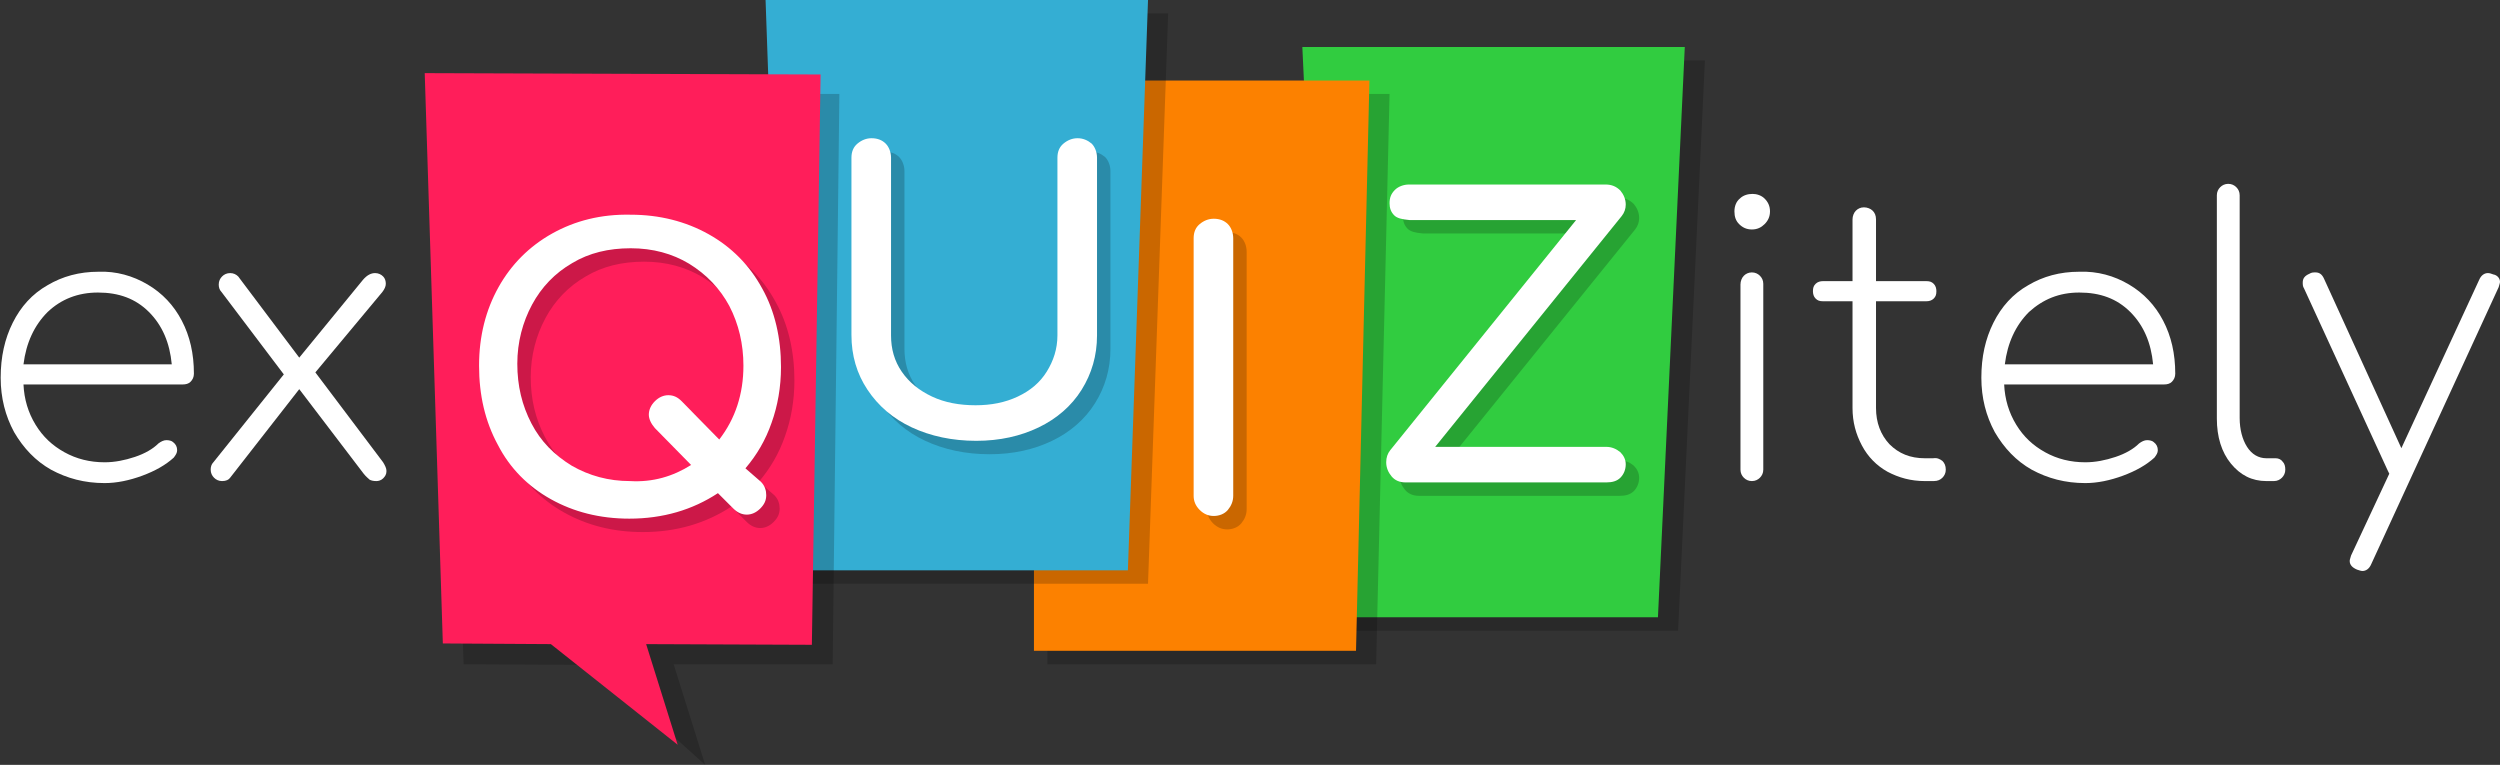 <?xml version="1.0" encoding="utf-8"?>
<!-- Generator: Adobe Illustrator 25.0.0, SVG Export Plug-In . SVG Version: 6.00 Build 0)  -->
<svg version="1.1" id="Ebene_1" xmlns="http://www.w3.org/2000/svg" xmlns:xlink="http://www.w3.org/1999/xlink" x="0px" y="0px"
	 viewBox="0 0 372.6 114" style="enable-background:new 0 0 372.6 114;" xml:space="preserve">
<rect x="0" y="0" width="372.6" height="114" fill="#333333" stroke="none"/>
<style type="text/css">
	.st0{opacity:0.2;}
	.st1{fill:#31CC40;}
	.st2{fill:#FFFFFF;}
	.st3{fill:#FC8100;}
	.st4{fill:#34AED3;}
	.st5{fill:#FF1E5A;}
</style>
<g>
	<polygon class="st0" points="250.1,94 200.1,94 196.1,9 254.1,9 	"/>
	<g>
		<polygon class="st1" points="247.1,92 198.1,92 194.1,7 251.1,7 		"/>
		<g class="st0">
			<path d="M209.8,34.1c-0.5-0.5-0.7-1.1-0.7-1.8c0-0.8,0.2-1.4,0.8-2c0.5-0.5,1.3-0.8,2.1-0.8h29.3c0.9,0,1.6,0.3,2.2,0.9
				c0.5,0.6,0.8,1.3,0.8,2.1c0,0.6-0.2,1.2-0.6,1.7l-27.8,34.4h25.5c0.8,0,1.5,0.3,2.1,0.8c0.5,0.5,0.8,1.1,0.8,1.8
				c0,0.8-0.3,1.5-0.8,2c-0.5,0.5-1.2,0.7-2.1,0.7h-29.9c-0.9,0-1.6-0.3-2.1-0.9c-0.5-0.6-0.8-1.3-0.8-2.1c0-0.7,0.2-1.3,0.6-1.8
				l27.7-34.3h-24.8C210.9,34.7,210.2,34.5,209.8,34.1z"/>
		</g>
		<g>
			<path class="st2" d="M207.8,32.1c-0.5-0.5-0.7-1.1-0.7-1.8c0-0.8,0.2-1.4,0.8-2c0.5-0.5,1.3-0.8,2.1-0.8h29.3
				c0.9,0,1.6,0.3,2.2,0.9c0.5,0.6,0.8,1.3,0.8,2.1c0,0.6-0.2,1.2-0.6,1.7l-27.8,34.4h25.5c0.8,0,1.5,0.3,2.1,0.8
				c0.5,0.5,0.8,1.1,0.8,1.8c0,0.8-0.3,1.5-0.8,2c-0.5,0.5-1.2,0.7-2.1,0.7h-29.9c-0.9,0-1.6-0.3-2.1-0.9c-0.5-0.6-0.8-1.3-0.8-2.1
				c0-0.7,0.2-1.3,0.6-1.8l27.7-34.3h-24.8C208.9,32.7,208.2,32.5,207.8,32.1z"/>
		</g>
	</g>
	<polygon class="st0" points="205.1,99 156.1,99 156.1,14 207.1,14 	"/>
	<g>
		<polygon class="st3" points="202.1,97 154.1,97 154.1,12 204.1,12 		"/>
		<g class="st0">
			<path d="M180.8,35.4c0.6-0.5,1.3-0.8,2.1-0.8c0.9,0,1.6,0.3,2.1,0.8c0.5,0.5,0.8,1.3,0.8,2.1v38.4c0,0.8-0.3,1.5-0.8,2.1
				c-0.5,0.6-1.3,0.9-2.1,0.9c-0.8,0-1.5-0.3-2.1-0.9s-0.9-1.3-0.9-2.1V37.5C179.9,36.6,180.2,35.9,180.8,35.4z"/>
		</g>
		<g>
			<path class="st2" d="M178.8,33.4c0.6-0.5,1.3-0.8,2.1-0.8c0.9,0,1.6,0.3,2.1,0.8c0.5,0.5,0.8,1.3,0.8,2.1v38.4
				c0,0.8-0.3,1.5-0.8,2.1c-0.5,0.6-1.3,0.9-2.1,0.9c-0.8,0-1.5-0.3-2.1-0.9s-0.9-1.3-0.9-2.1V35.5
				C177.9,34.6,178.2,33.9,178.8,33.4z"/>
		</g>
	</g>
	<polygon class="st0" points="171.1,87 119.1,87 116.1,2 174.1,2 	"/>
	<g>
		<polygon class="st4" points="168.1,85 117.1,85 114.1,0 171.1,0 		"/>
		<g class="st0">
			<path d="M129.8,23.4c0.6-0.5,1.3-0.8,2.1-0.8c0.9,0,1.6,0.3,2.1,0.8c0.5,0.5,0.8,1.3,0.8,2.1V52c0,2,0.5,3.8,1.6,5.4
				s2.6,2.8,4.5,3.7c1.9,0.9,4.1,1.3,6.5,1.3c2.3,0,4.4-0.4,6.3-1.3c1.9-0.9,3.3-2.1,4.3-3.7c1-1.6,1.6-3.4,1.6-5.4V25.5
				c0-0.9,0.3-1.6,0.9-2.1c0.6-0.5,1.3-0.8,2.1-0.8c0.8,0,1.5,0.3,2.1,0.8c0.5,0.5,0.8,1.3,0.8,2.1V52c0,3-0.8,5.7-2.3,8.1
				c-1.5,2.4-3.7,4.3-6.4,5.6c-2.7,1.3-5.8,2-9.3,2c-3.6,0-6.8-0.7-9.6-2c-2.8-1.3-5-3.2-6.6-5.6c-1.6-2.4-2.4-5.1-2.4-8.2V25.5
				C128.9,24.6,129.2,23.9,129.8,23.4z"/>
		</g>
		<g>
			<path class="st2" d="M127.8,21.4c0.6-0.5,1.3-0.8,2.1-0.8c0.9,0,1.6,0.3,2.1,0.8c0.5,0.5,0.8,1.3,0.8,2.1V50c0,2,0.5,3.8,1.6,5.4
				s2.6,2.8,4.5,3.7c1.9,0.9,4.1,1.3,6.5,1.3c2.3,0,4.4-0.4,6.3-1.3c1.9-0.9,3.3-2.1,4.3-3.7c1-1.6,1.6-3.4,1.6-5.4V23.5
				c0-0.9,0.3-1.6,0.9-2.1c0.6-0.5,1.3-0.8,2.1-0.8c0.8,0,1.5,0.3,2.1,0.8c0.5,0.5,0.8,1.3,0.8,2.1V50c0,3-0.8,5.7-2.3,8.1
				c-1.5,2.4-3.7,4.3-6.4,5.6c-2.7,1.3-5.8,2-9.3,2c-3.6,0-6.8-0.7-9.6-2c-2.8-1.3-5-3.2-6.6-5.6c-1.6-2.4-2.4-5.1-2.4-8.2V23.5
				C126.9,22.6,127.2,21.9,127.8,21.4z"/>
		</g>
	</g>
	<polygon class="st0" points="125.1,14 66.1,14 69.1,99 88.6,99.1 105.1,114 100.4,99 124.1,99 	"/>
	<g>
		<path class="st2" d="M22,42.4c2.2,1.3,3.9,3.1,5.1,5.4c1.2,2.3,1.8,4.9,1.8,7.9c0,0.5-0.2,0.9-0.5,1.2c-0.3,0.3-0.7,0.4-1.2,0.4
			H3.5c0.1,2.2,0.7,4.2,1.8,6c1.1,1.8,2.5,3.1,4.3,4.1c1.8,1,3.8,1.5,6,1.5c1.5,0,3-0.3,4.5-0.8c1.5-0.5,2.7-1.2,3.5-2
			c0.4-0.3,0.8-0.5,1.2-0.5c0.4,0,0.8,0.1,1,0.3c0.4,0.3,0.6,0.7,0.6,1.2c0,0.4-0.2,0.7-0.5,1.1c-1.2,1.1-2.8,2-4.7,2.7
			c-1.9,0.7-3.8,1.1-5.6,1.1c-3,0-5.6-0.7-8-2c-2.3-1.3-4.1-3.2-5.5-5.6c-1.3-2.4-2-5.1-2-8.1c0-3.1,0.6-5.8,1.8-8.2
			c1.2-2.4,2.9-4.3,5.2-5.6c2.2-1.3,4.7-2,7.6-2C17.3,40.4,19.8,41.1,22,42.4z M7.1,46.5c-2,2-3.2,4.6-3.6,7.8h22.1
			c-0.3-3.2-1.4-5.8-3.4-7.8c-2-2-4.5-2.9-7.6-2.9C11.6,43.6,9.1,44.6,7.1,46.5z"/>
		<path class="st2" d="M57.6,70.2c0,0.5-0.2,0.8-0.5,1.1c-0.3,0.3-0.7,0.4-1,0.4c-0.5,0-0.8-0.1-1-0.2c-0.2-0.2-0.5-0.4-0.9-0.9
			L44.6,58L34.3,71.2c-0.2,0.3-0.6,0.5-1.2,0.5c-0.5,0-0.9-0.2-1.2-0.5c-0.3-0.3-0.5-0.7-0.5-1.2c0-0.4,0.1-0.8,0.4-1.1l10.5-13.1
			l-9.3-12.3c-0.3-0.3-0.4-0.7-0.4-1.1c0-0.5,0.2-0.9,0.5-1.2c0.3-0.3,0.7-0.5,1.2-0.5c0.5,0,0.9,0.2,1.2,0.5l9.1,12.1l9.5-11.6
			c0.6-0.7,1.2-1,1.8-1c0.5,0,0.9,0.2,1.2,0.5c0.3,0.3,0.4,0.7,0.4,1.1c0,0.4-0.2,0.8-0.5,1.2l-10,12l10.1,13.4
			C57.4,69.4,57.6,69.8,57.6,70.2z"/>
	</g>
	<g>
		<path class="st2" d="M263,29.6c0.5,0.5,0.8,1.1,0.8,1.9c0,0.8-0.3,1.4-0.8,1.9c-0.5,0.5-1.1,0.8-1.9,0.8c-0.8,0-1.4-0.3-1.9-0.8
			c-0.5-0.5-0.7-1.1-0.7-1.9c0-0.8,0.3-1.5,0.8-1.9c0.5-0.5,1.2-0.7,1.9-0.7C261.8,28.9,262.5,29.1,263,29.6z M259.9,41.1
			c0.3-0.3,0.7-0.5,1.2-0.5c0.5,0,0.9,0.2,1.2,0.5c0.3,0.3,0.5,0.7,0.5,1.2V70c0,0.5-0.2,0.9-0.5,1.2c-0.3,0.3-0.7,0.5-1.2,0.5
			c-0.5,0-0.9-0.2-1.2-0.5c-0.3-0.3-0.5-0.7-0.5-1.2V42.4C259.4,41.9,259.6,41.4,259.9,41.1z"/>
		<path class="st2" d="M289.5,68.7c0.3,0.3,0.5,0.7,0.5,1.3c0,0.5-0.2,0.9-0.5,1.2c-0.3,0.3-0.7,0.5-1.3,0.5h-1.3
			c-2.1,0-3.9-0.5-5.6-1.4c-1.6-0.9-2.9-2.2-3.8-3.9s-1.4-3.5-1.4-5.6V44.9h-4.4c-0.5,0-0.8-0.1-1.1-0.4c-0.3-0.3-0.4-0.7-0.4-1.1
			c0-0.5,0.1-0.8,0.4-1.1c0.3-0.3,0.7-0.4,1.1-0.4h4.4v-9.2c0-0.5,0.2-1,0.5-1.3c0.3-0.3,0.7-0.5,1.2-0.5c0.5,0,1,0.2,1.3,0.5
			c0.3,0.3,0.5,0.7,0.5,1.3v9.2h7.5c0.5,0,0.8,0.1,1.1,0.4c0.3,0.3,0.4,0.7,0.4,1.1c0,0.5-0.1,0.8-0.4,1.1c-0.3,0.3-0.7,0.4-1.1,0.4
			h-7.5v15.9c0,2.2,0.7,4,2,5.4c1.4,1.4,3.1,2.1,5.3,2.1h1.2C288.7,68.2,289.1,68.4,289.5,68.7z"/>
		<path class="st2" d="M317.3,42.4c2.2,1.3,3.9,3.1,5.1,5.4c1.2,2.3,1.8,4.9,1.8,7.9c0,0.5-0.2,0.9-0.5,1.2
			c-0.3,0.3-0.7,0.4-1.2,0.4h-23.8c0.1,2.2,0.7,4.2,1.8,6c1.1,1.8,2.5,3.1,4.3,4.1c1.8,1,3.8,1.5,6,1.5c1.5,0,3-0.3,4.5-0.8
			c1.5-0.5,2.7-1.2,3.5-2c0.4-0.3,0.8-0.5,1.2-0.5c0.4,0,0.8,0.1,1,0.3c0.4,0.3,0.6,0.7,0.6,1.2c0,0.4-0.2,0.7-0.5,1.1
			c-1.2,1.1-2.8,2-4.7,2.7c-1.9,0.7-3.8,1.1-5.6,1.1c-3,0-5.6-0.7-8-2c-2.3-1.3-4.1-3.2-5.5-5.6c-1.3-2.4-2-5.1-2-8.1
			c0-3.1,0.6-5.8,1.8-8.2c1.2-2.4,2.9-4.3,5.2-5.6c2.2-1.3,4.7-2,7.6-2C312.6,40.4,315.1,41.1,317.3,42.4z M302.4,46.5
			c-2,2-3.2,4.6-3.6,7.8h22.1c-0.3-3.2-1.4-5.8-3.4-7.8c-2-2-4.5-2.9-7.6-2.9C306.9,43.6,304.5,44.6,302.4,46.5z"/>
		<path class="st2" d="M330.9,27.9c0.3-0.3,0.7-0.5,1.2-0.5c0.5,0,0.9,0.2,1.2,0.5c0.3,0.3,0.5,0.7,0.5,1.2v33.2
			c0,1.7,0.4,3.2,1.1,4.3c0.7,1.1,1.7,1.7,2.9,1.7h1.4c0.4,0,0.8,0.2,1,0.5c0.3,0.3,0.4,0.7,0.4,1.2c0,0.5-0.2,0.9-0.5,1.2
			c-0.3,0.3-0.7,0.5-1.2,0.5h-1.1c-2.2,0-3.9-0.9-5.3-2.6c-1.4-1.7-2.1-4-2.1-6.7V29.1C330.4,28.6,330.6,28.2,330.9,27.9z"/>
		<path class="st2" d="M372.6,42c0,0.2-0.1,0.4-0.2,0.8l-19,41.3c-0.3,0.7-0.8,1-1.3,1c-0.2,0-0.5-0.1-0.8-0.2
			c-0.7-0.3-1.1-0.7-1.1-1.3c0-0.2,0.1-0.4,0.2-0.8l5.7-12.2c0,0-0.1-0.2-0.2-0.4L343.4,43c-0.2-0.3-0.2-0.6-0.2-0.9
			c0-0.6,0.3-1,1-1.3c0.3-0.2,0.6-0.2,0.9-0.2c0.6,0,1,0.3,1.3,1l11.5,25.2l11.6-25.1c0.3-0.7,0.8-1,1.3-1c0.3,0,0.5,0.1,0.8,0.2
			C372.2,41,372.6,41.5,372.6,42z"/>
	</g>
	<g>
		<g>
			<polygon class="st5" points="122.3,11.1 63.3,10.9 66,95.9 82.1,96 101,111 96.3,96 121,96.1 			"/>
			<g>
				<g class="st0">
					<path d="M115.4,73.8c0.6,0.6,0.8,1.3,0.8,2c0,0.8-0.3,1.4-0.9,2c-0.6,0.6-1.3,0.9-2,0.9c-0.7,0-1.4-0.3-2-0.9l-2.3-2.3
						c-3.8,2.5-8.2,3.8-13.2,3.8c-4.4,0-8.3-1-11.7-2.9c-3.4-1.9-6.1-4.6-7.9-8.1c-1.9-3.5-2.8-7.4-2.8-11.8c0-4.4,1-8.3,2.9-11.7
						c1.9-3.4,4.6-6.1,8-8c3.4-1.9,7.3-2.9,11.7-2.8c4.3,0,8.2,1,11.6,2.9c3.4,1.9,6.1,4.6,8,8.1c1.9,3.4,2.8,7.4,2.8,11.7
						c0,3-0.5,5.8-1.4,8.3c-0.9,2.6-2.2,4.8-3.9,6.8L115.4,73.8z M105,71.3l-5.4-5.5c-0.6-0.7-0.9-1.4-0.9-2c0-0.7,0.3-1.4,0.9-2
						c0.6-0.6,1.3-0.9,2-0.9c0.8,0,1.4,0.3,2,0.9l5.6,5.7c2.4-3.1,3.6-6.8,3.6-11c0-3.2-0.7-6.2-2.1-8.9c-1.4-2.6-3.4-4.7-6-6.3
						c-2.5-1.5-5.4-2.3-8.7-2.3c-3.3,0-6.2,0.7-8.7,2.2c-2.6,1.5-4.6,3.6-6,6.2c-1.4,2.6-2.2,5.6-2.2,8.8c0,3.3,0.7,6.2,2.1,8.9
						c1.4,2.7,3.4,4.7,6,6.3c2.6,1.5,5.5,2.3,8.7,2.3C99.3,73.9,102.3,73,105,71.3z"/>
				</g>
				<g>
					<path class="st2" d="M113.4,71.8c0.6,0.6,0.8,1.3,0.8,2c0,0.8-0.3,1.4-0.9,2c-0.6,0.6-1.3,0.9-2,0.9c-0.7,0-1.4-0.3-2-0.9
						l-2.3-2.3c-3.8,2.5-8.2,3.8-13.2,3.8c-4.4,0-8.3-1-11.7-2.9c-3.4-1.9-6.1-4.6-7.9-8.1c-1.9-3.5-2.8-7.4-2.8-11.8
						c0-4.4,1-8.3,2.9-11.7c1.9-3.4,4.6-6.1,8-8c3.4-1.9,7.3-2.9,11.7-2.8c4.3,0,8.2,1,11.6,2.9c3.4,1.9,6.1,4.6,8,8.1
						c1.9,3.4,2.8,7.4,2.8,11.7c0,3-0.5,5.8-1.4,8.3c-0.9,2.6-2.2,4.8-3.9,6.8L113.4,71.8z M103,69.3l-5.4-5.5
						c-0.6-0.7-0.9-1.4-0.9-2c0-0.7,0.3-1.4,0.9-2c0.6-0.6,1.3-0.9,2-0.9c0.8,0,1.4,0.3,2,0.9l5.6,5.7c2.4-3.1,3.6-6.8,3.6-11
						c0-3.2-0.7-6.2-2.1-8.9c-1.4-2.6-3.4-4.7-6-6.3c-2.5-1.5-5.4-2.3-8.7-2.3c-3.3,0-6.2,0.7-8.7,2.2c-2.6,1.5-4.6,3.6-6,6.2
						c-1.4,2.6-2.2,5.6-2.2,8.8c0,3.3,0.7,6.2,2.1,8.9c1.4,2.7,3.4,4.7,6,6.3c2.6,1.5,5.5,2.3,8.7,2.3C97.3,71.9,100.3,71,103,69.3z
						"/>
				</g>
			</g>
		</g>
	</g>
</g>
</svg>
